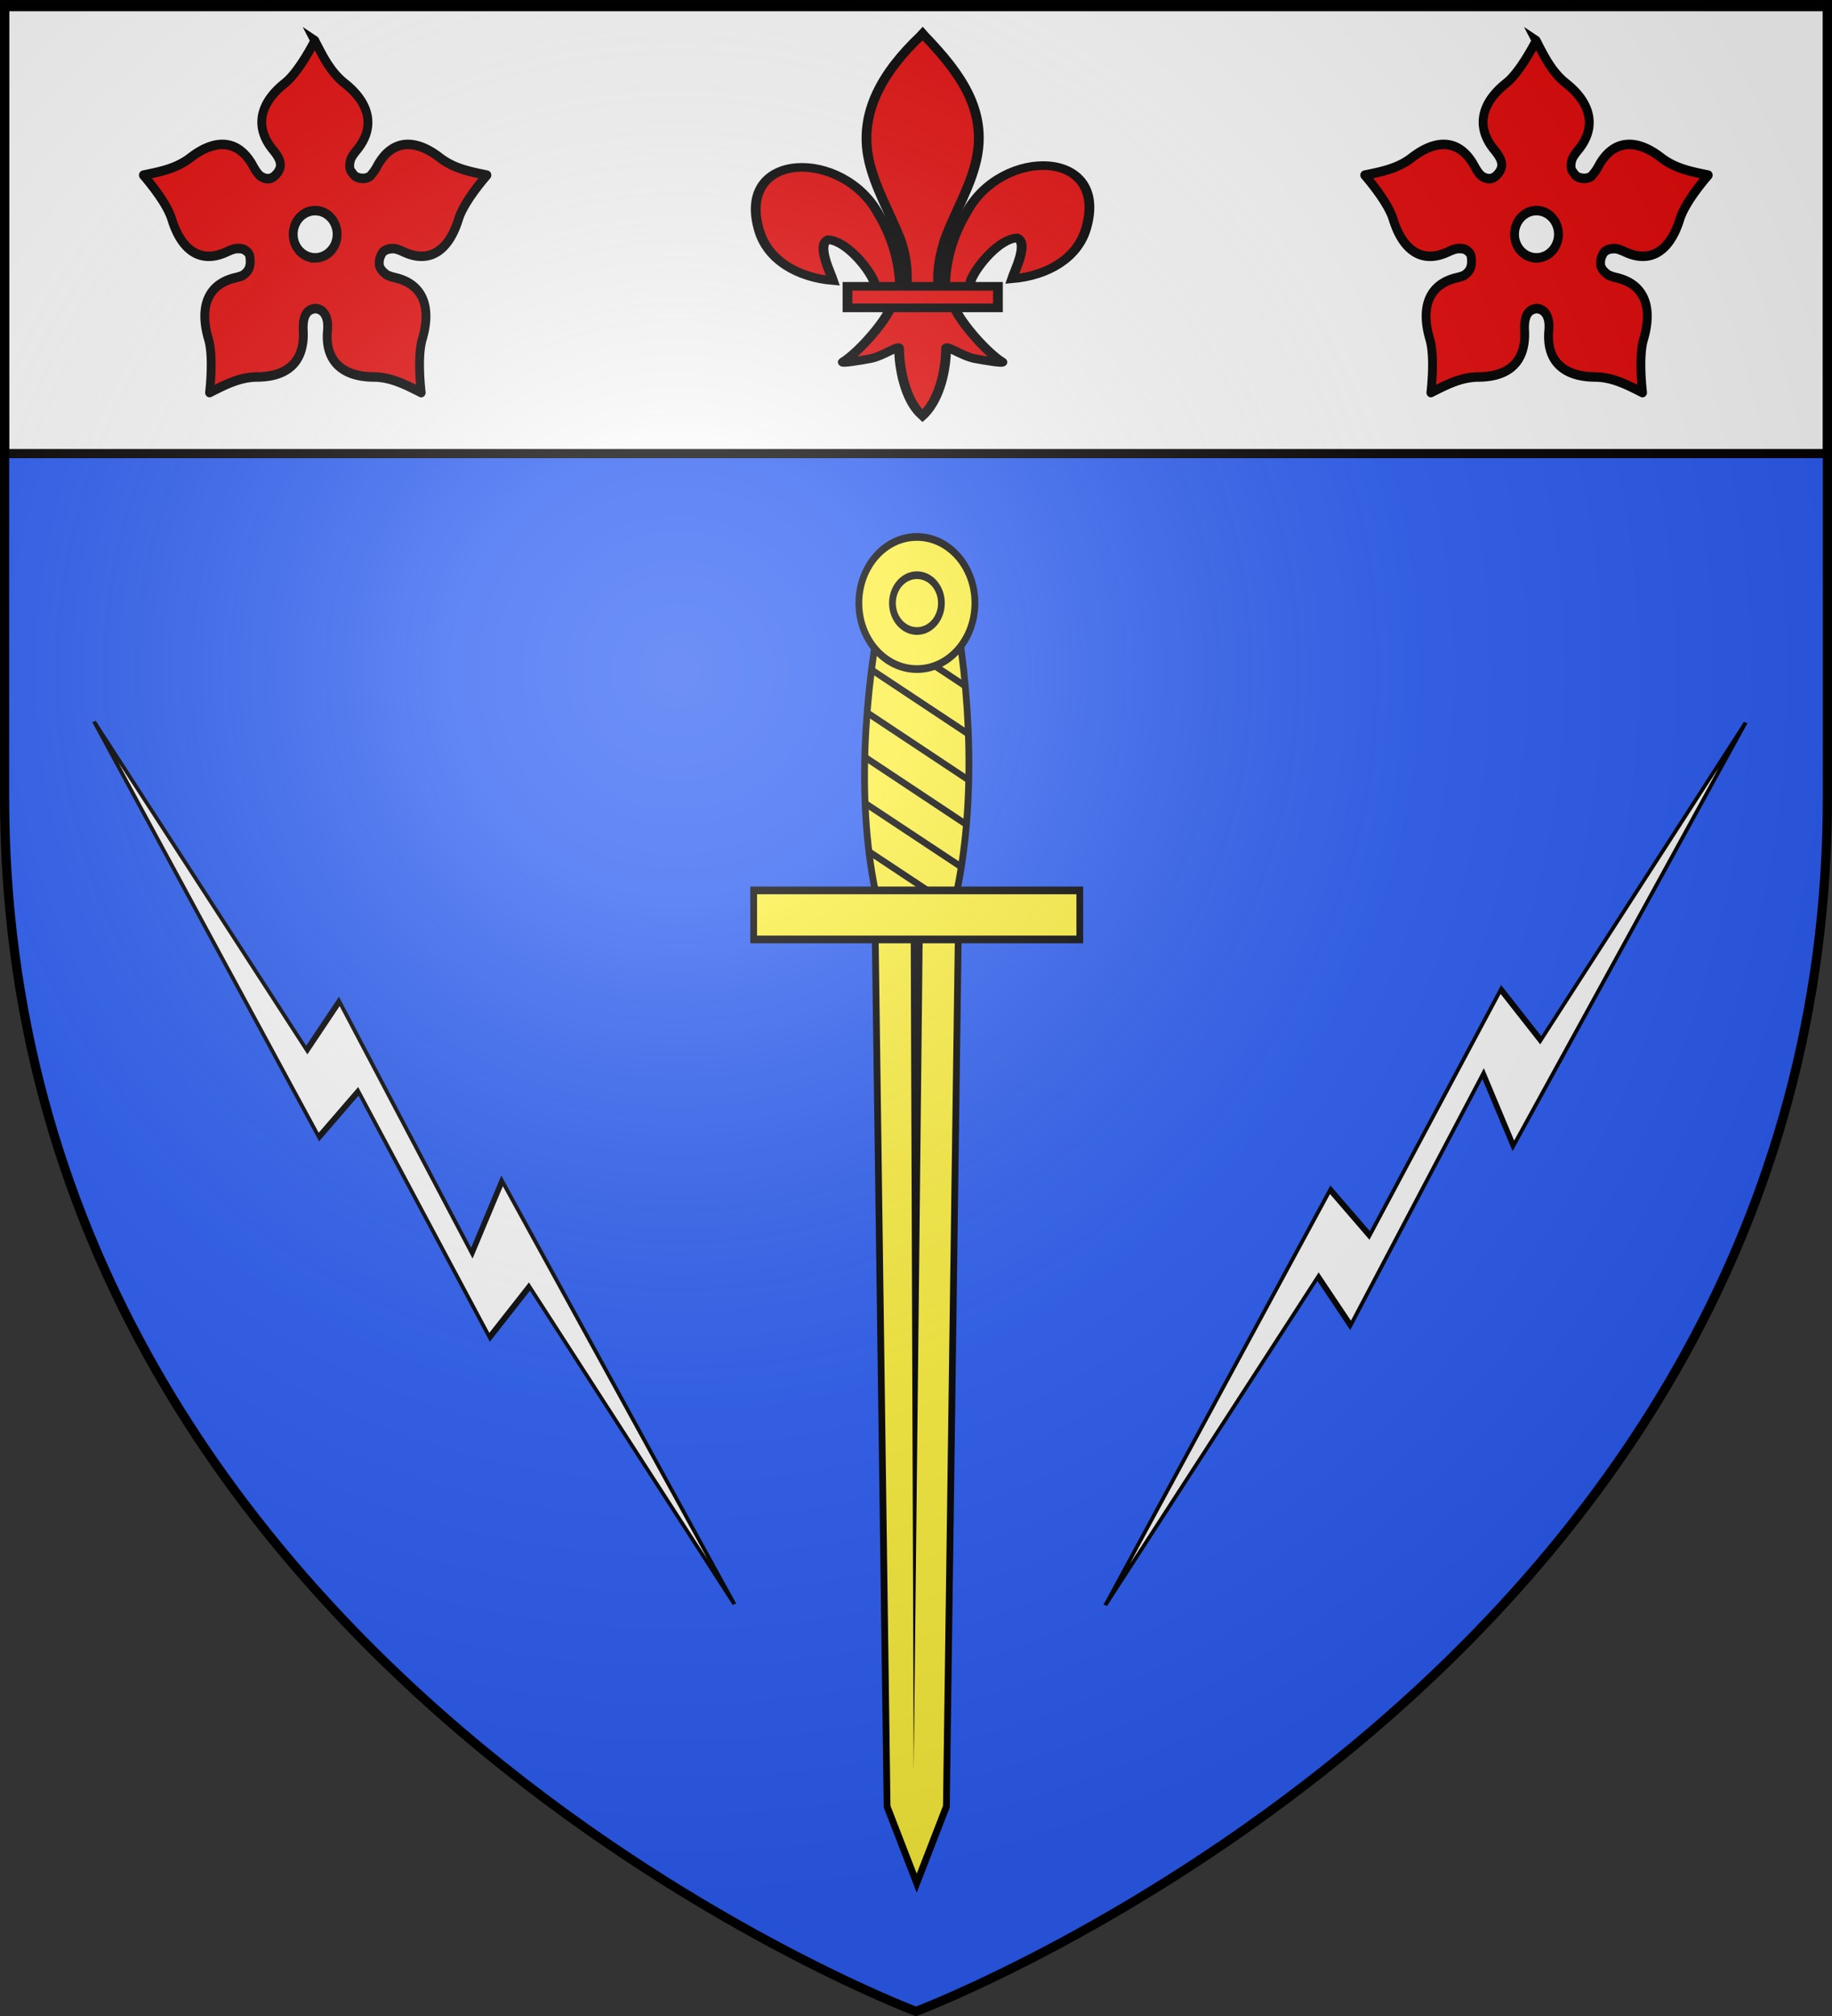 <svg xmlns="http://www.w3.org/2000/svg" xmlns:xlink="http://www.w3.org/1999/xlink" width="600" height="660" version="1.0"><rect width="100%" height="100%" fill="#333333" stroke="none"/><desc>Flag of Canton of Valais (Wallis)</desc><defs><radialGradient xlink:href="#b" id="q" cx="221.445" cy="226.331" r="300" fx="221.445" fy="226.331" gradientTransform="matrix(1.353 0 0 1.349 -77.63 -85.747)" gradientUnits="userSpaceOnUse"/><linearGradient id="b"><stop offset="0" style="stop-color:white;stop-opacity:.314"/><stop offset=".19" style="stop-color:white;stop-opacity:.251"/><stop offset=".6" style="stop-color:#6b6b6b;stop-opacity:.125"/><stop offset="1" style="stop-color:black;stop-opacity:.125"/></linearGradient></defs><g style="display:inline"><path d="M300 658.5s298.5-112.32 298.5-397.772V2.176H1.5v258.552C1.5 546.18 300 658.5 300 658.5" style="fill:#2b5df2;fill-opacity:1;fill-rule:evenodd;stroke:none;stroke-width:1px;stroke-linecap:butt;stroke-linejoin:miter;stroke-opacity:1"/><g style="display:inline"><path d="M0 0h600v660H0z" style="fill:none;stroke:none"/></g><g style="fill:#f9f9f9"><path d="M1.496 393.858h597.008v147.008H1.496z" style="fill:#f9f9f9;fill-opacity:1;fill-rule:nonzero;stroke:#020000;stroke-width:3;stroke-linecap:butt;stroke-miterlimit:4;stroke-opacity:1;stroke-dasharray:none" transform="translate(.004 -392.366)"/></g><g style="fill:#e20909;stroke:#000;stroke-opacity:1;stroke-width:20.646;stroke-miterlimit:4;stroke-dasharray:none"><path d="M407.03 608.7c1.424-61.957 16.75-119.54 45.289-174.11 74.714-157.185 302.92-153.431 252.615 38.812-18.537 70.84-81.509 112.474-156.319 119.615 5.4-18.665 35.1-84.652 11.125-97.562-38.339 1.449-85.945 67.706-97.393 99.301-1.653 4.536-1.19 9.778-3.036 14.24" style="fill:#e20909;fill-opacity:1;fill-rule:evenodd;stroke:#000;stroke-width:20.646;stroke-linecap:butt;stroke-linejoin:miter;stroke-miterlimit:4;stroke-opacity:1;stroke-dasharray:none;display:inline" transform="matrix(.155 0 0 .137 246.42 10.031)"/><g style="display:inline;fill:#e20909;stroke:#000;stroke-opacity:1;stroke-width:20.646;stroke-miterlimit:4;stroke-dasharray:none"><g style="fill:#e20909;fill-opacity:1;stroke:#000;stroke-width:20.646;stroke-miterlimit:4;stroke-opacity:1;stroke-dasharray:none"><path d="M350.523 657.372c-1.425-61.956-16.751-119.54-45.29-174.108-74.714-157.186-302.92-153.432-252.615 38.81 18.537 70.84 81.509 112.475 156.319 119.616-5.4-18.665-35.1-84.652-11.124-97.562 38.338 1.449 85.944 67.706 97.392 99.301 1.653 4.536 1.19 9.778 3.036 14.24" style="fill:#e20909;fill-opacity:1;fill-rule:evenodd;stroke:#000;stroke-width:20.646;stroke-linecap:butt;stroke-linejoin:miter;stroke-miterlimit:4;stroke-opacity:1;stroke-dasharray:none" transform="matrix(.155 0 0 .137 240.46 3.947)"/><path d="M393.626 57.12c-78.714 84.85-131.565 182.962-108.781 298.031 12.57 63.484 43.041 122.28 64.53 183.438 13.437 38.37 16.873 78.452 15.282 118.781h66.781c-3.196-40.626 3.807-79.998 15.282-118.781 20.474-61.538 51.625-119.906 64.53-183.438 24.129-118.779-32.506-208.36-108.437-297.656l-4.64-5.918z" style="fill:#e20909;fill-opacity:1;fill-rule:nonzero;stroke:#000;stroke-width:20.646;stroke-linecap:butt;stroke-linejoin:miter;stroke-miterlimit:4;stroke-opacity:1;stroke-dasharray:none" transform="matrix(.155 0 0 .137 240.46 3.947)"/><path d="M331.345 704.401c-13.962 39.13-70.889 110.792-101.125 131.22-7.843 5.297 37.486-3.052 57.78-7.5 26.62-5.835 61.218-34.198 60.407-24.188-.075 45.838 12.811 122.324 46.406 157.468l3.182 3.388 3.287-3.388c33.578-39.17 46.238-108.042 46.406-157.468-.81-10.01 33.788 18.353 60.407 24.187 20.295 4.449 65.623 12.798 57.78 7.5-30.236-20.427-87.131-92.089-101.093-131.219z" style="fill:#e20909;fill-opacity:1;fill-rule:evenodd;stroke:#000;stroke-width:20.646;stroke-linecap:butt;stroke-linejoin:miter;stroke-miterlimit:4;stroke-opacity:1;stroke-dasharray:none" transform="matrix(.155 0 0 .137 240.46 3.947)"/><path d="M239.352 655.379H557.24v51.503H239.352z" style="fill:#e20909;fill-opacity:1;stroke:#000;stroke-width:20.646;stroke-miterlimit:4;stroke-opacity:1;stroke-dasharray:none" transform="matrix(.155 0 0 .137 240.46 3.947)"/></g></g></g><g id="o" style="stroke:#000;stroke-opacity:1;stroke-width:4.888;stroke-miterlimit:4;stroke-dasharray:none"><g style="display:inline;stroke:#000;stroke-opacity:1;stroke-width:4.888;stroke-miterlimit:4;stroke-dasharray:none"><g style="stroke:#000;stroke-opacity:1;stroke-width:4.888;stroke-miterlimit:4;stroke-dasharray:none"><path d="M1004.77 289.132c-.001-.044-8.655 16.005-16.594 21.844-13.969 10.271-16.981 22.6-6.532 34.312 4.848 5.434 5.345 8.937 1.532 12.75-.884.884-1.783 1.451-2.688 1.75-2.043.674-4.11.03-5.969-1.156-1.29-1.074-2.55-2.73-3.875-5-7.91-13.557-20.602-14.486-34.687-4.375-8.006 5.747-16.94 7.219-26.031 9-.042-.013 12.557 13.176 15.656 22.531 5.452 16.459 16.257 23.131 30.625 16.813 1.763-.776 3.298-1.295 4.656-1.563 1.822-.126 3.772-.165 5.188.688 1.436.865 2.527 1.873 2.75 3.375.733 4.944-.509 7.576-3.907 9.656q-.047.032-.093.062c-1.122.45-2.452.82-4 1.157-15.338 3.333-20.138 15.073-14.875 31.593 2.991 9.39.567 27.473.593 27.438 8.403-3.903 16.489-7.975 26.344-8.031 17.338-.1 26.386-8.259 25.5-23.907-.572-10.094 4.33-11.015 6.688-11.25 2.809.092 7.57 2.156 6.718 11.25-1.569 15.618 8.163 23.807 25.5 23.907 9.856.056 17.941 4.128 26.344 8.03.026.036-2.398-18.046.594-27.437 5.263-16.52.432-28.26-14.906-31.593-1.89-.41-3.43-.885-4.688-1.47-1.787-1.157-3.373-2.629-4.031-4.437v-.03c-.01-.022-.025-.041-.031-.063-.293-1.08-.147-3.072.187-4.063.432-1.278 1.413-3.25 2.532-3.75 1.58-1.002 3.619-1.237 5.687-1.125 1.373.264 2.929.775 4.719 1.563 14.368 6.318 25.173-.354 30.625-16.813 3.1-9.355 15.698-22.544 15.656-22.531-9.092-1.781-18.025-3.253-26.031-9-14.085-10.11-26.777-9.182-34.688 4.375-1.077 1.847-2.114 3.261-3.156 4.312-1.84 2.792-7.803 2.373-9.719.22-1.212-1.472-1.728-2.038-2.125-3.063-.414-1.652-.122-3.477.5-5.25.677-1.336 1.739-2.782 3.188-4.407 10.45-11.712 7.406-24.072-6.563-34.343-7.94-5.839-12.09-13.872-16.593-21.97zm.156 87.344c6.702 0 12.156 5.453 12.156 12.156s-5.454 12.125-12.156 12.125a12.117 12.117 0 0 1-12.125-12.125c0-6.703 5.422-12.156 12.124-12.156z" style="fill:#e20909;fill-opacity:1;fill-rule:evenodd;stroke:#000;stroke-width:4.888;stroke-linecap:butt;stroke-linejoin:miter;stroke-miterlimit:4;stroke-opacity:1;stroke-dasharray:none" transform="matrix(.592 0 0 .637 -491.707 -170.863)"/></g></g></g><use xlink:href="#o" width="600" height="660" style="stroke:#000;stroke-opacity:1;stroke-width:3;stroke-miterlimit:4;stroke-dasharray:none" transform="translate(400)"/><g style="display:inline"><path d="M285.196 568.555c-8.594-36.617-12.163-80.882-2.85-117.047 9.58-37.202 25.18-37.202 34.76 0 9.31 36.16 7.02 80.432-1.09 117.047z" style="fill:#fcef3c;fill-opacity:1;fill-rule:nonzero;stroke:#000;stroke-width:3;stroke-miterlimit:4;stroke-opacity:1;stroke-dasharray:none" transform="matrix(.738 0 0 -.84 78.84 673.465)"/><path d="M281.484 442.64h37.032L313.15 97.635 300 67.811l-13.15 29.824z" style="fill:#fcef3c;fill-opacity:1;fill-rule:nonzero;stroke:#000;stroke-width:3;stroke-miterlimit:4;stroke-opacity:1;stroke-dasharray:none" transform="matrix(.738 0 0 -.84 78.84 673.465)"/><path d="m297.318 439.527 1.337-328.172 4.027 328.172z" style="fill:#000;fill-opacity:1;fill-rule:evenodd;stroke:none" transform="matrix(.738 0 0 -.84 78.84 673.465)"/><path d="m315.766 446.744-36.75 21.437c-.165 1.114-.324 2.221-.47 3.344l37.97-22.094c-.253-.92-.49-1.815-.75-2.687m3.75 15.719-42.375 24.656c-.055 1.052-.085 2.1-.125 3.156l43-25c-.161-.934-.326-1.886-.5-2.812m2.375 16.468-44.97 26.22c.023 1.019.029 2.041.063 3.062l45.188-26.344q-.13-1.473-.281-2.938m1.125 17.282-45.157 26.312c.083.981.158 1.959.25 2.938l44.97-26.25c-.02-1.003-.033-2-.063-3m-.063 17.875-43.219 25.218c.132.943.267 1.875.407 2.813l42.687-24.844c.05-1.061.087-2.125.125-3.187m-1.25 18.625-39.281 22.875c.179.931.377 1.857.562 2.78l38.344-22.343c.122-1.104.265-2.203.375-3.312m-2.562 19.375-28.25 16.468h5.312l22.375-13c.201-1.146.374-2.312.563-3.468" style="fill:#000;fill-opacity:1;fill-rule:nonzero;stroke:none;display:inline" transform="matrix(.738 0 0 -.84 78.84 673.465)"/><path d="M227.635-454.717h144.731v19.114H227.635z" style="fill:#fcef3c;fill-opacity:1;fill-rule:nonzero;stroke:#000;stroke-width:3;stroke-miterlimit:4;stroke-opacity:1;stroke-dasharray:none" transform="matrix(.738 0 0 .84 78.84 673.465)"/><g style="fill:#fcef3c;fill-opacity:1;stroke:#000;stroke-width:3.355;stroke-miterlimit:4;stroke-opacity:1;stroke-dasharray:none"><path d="M317.693 37.924c.006 15.904-12.885 28.8-28.79 28.8-15.903 0-28.795-12.896-28.789-28.8-.006-15.904 12.886-28.8 28.79-28.8s28.795 12.896 28.789 28.8z" style="fill:#fcef3c;fill-opacity:1;fill-rule:nonzero;stroke:#000;stroke-width:3.355;stroke-miterlimit:4;stroke-opacity:1;stroke-dasharray:none" transform="matrix(.66 0 0 .751 109.616 168.934)"/><path d="M161.624 35.904c.003 7.813-6.33 14.148-14.142 14.148s-14.145-6.335-14.142-14.148c-.003-7.812 6.33-14.147 14.142-14.147 7.813 0 14.145 6.335 14.142 14.147z" style="fill:#fcef3c;fill-opacity:1;fill-rule:nonzero;stroke:#000;stroke-width:3.905;stroke-miterlimit:4;stroke-opacity:1;stroke-dasharray:none" transform="matrix(.567 0 0 .646 216.683 174.25)"/></g><g transform="matrix(.746 0 0 .802 -524.822 -187.806)"><g style="fill:#f9f9f9;stroke:#000;stroke-width:1.569;stroke-miterlimit:4;stroke-opacity:1;stroke-dasharray:none;display:inline"><path id="p" d="m6.347 401.155 306.628 91.405-21.366-72.746 179.924 58.934-8.996-58.934 252.352 44.39-299.583-92.274 4.499 62.617-176.551-56.172L250 444.676z" style="fill:#f9f9f9;fill-rule:evenodd;stroke:#000;stroke-width:3.922;stroke-linecap:butt;stroke-linejoin:miter;stroke-miterlimit:4;stroke-opacity:1;stroke-dasharray:none;display:inline" transform="matrix(-.424 -.485 .307 -.263 905.429 997.558)"/></g><use xlink:href="#p" width="600" height="660" transform="matrix(1 0 0 -1 443.974 1418.149)"/></g></g></g><path d="M300 658.5s298.5-112.32 298.5-397.772V2.176H1.5v258.552C1.5 546.18 300 658.5 300 658.5" style="opacity:1;fill:url(#q);fill-opacity:1;fill-rule:evenodd;stroke:none;stroke-width:1px;stroke-linecap:butt;stroke-linejoin:miter;stroke-opacity:1"/><path d="M300 658.5S1.5 546.18 1.5 260.728V2.176h597v258.552C598.5 546.18 300 658.5 300 658.5z" style="opacity:1;fill:none;fill-opacity:1;fill-rule:evenodd;stroke:#000;stroke-width:3;stroke-linecap:butt;stroke-linejoin:miter;stroke-miterlimit:4;stroke-dasharray:none;stroke-opacity:1"/></svg>